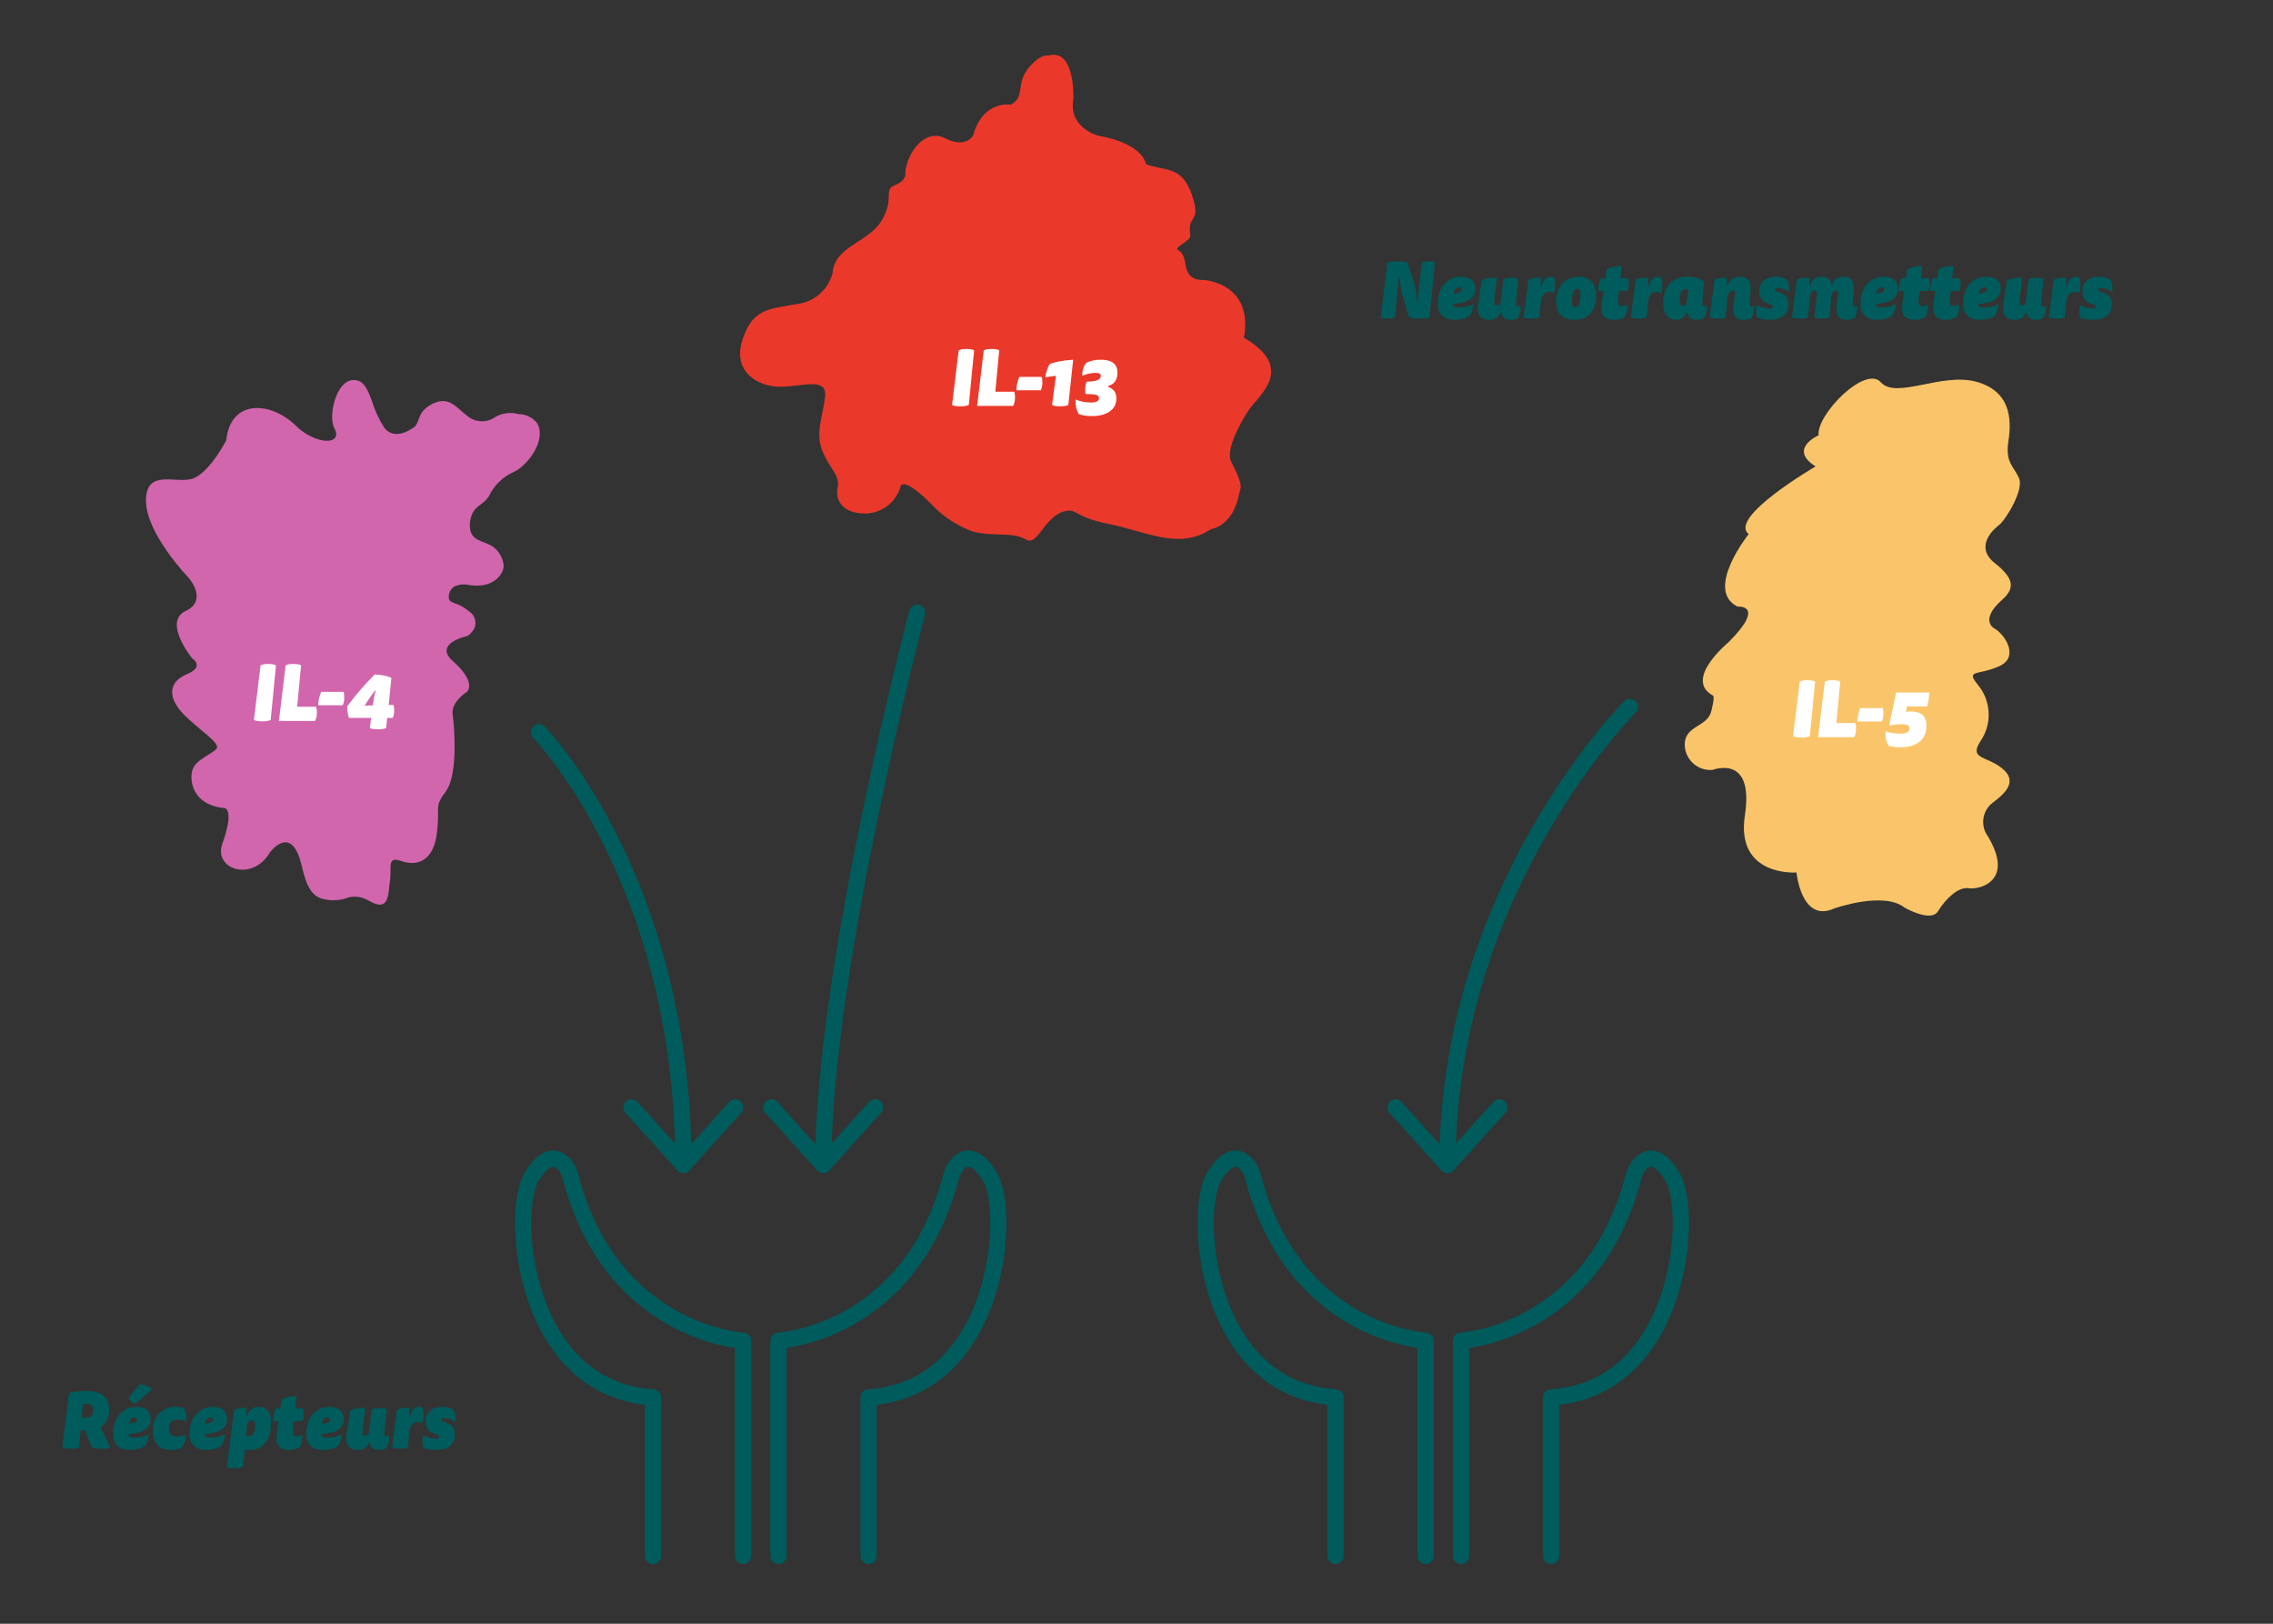 <?xml version="1.0" encoding="UTF-8" standalone="no"?>
<svg
   width="100%"
   height="100%"
   viewBox="0 0 700 500"
   version="1.1"
   xml:space="preserve"
   style="fill-rule:evenodd;clip-rule:evenodd;stroke-linecap:round;"
   id="svg4159"
   sodipodi:docname="receptor - FR.svg"
   inkscape:version="1.1 (c4e8f9e, 2021-05-24)"
   xmlns:inkscape="http://www.inkscape.org/namespaces/inkscape"
   xmlns:sodipodi="http://sodipodi.sourceforge.net/DTD/sodipodi-0.dtd"
   xmlns="http://www.w3.org/2000/svg"
   xmlns:svg="http://www.w3.org/2000/svg"><rect x="0" y="0" width="700" height="500" fill="#333333" stroke="none"/><defs
   id="defs4163" /><sodipodi:namedview
   id="namedview4161"
   pagecolor="#ffffff"
   bordercolor="#666666"
   borderopacity="1.0"
   inkscape:pageshadow="2"
   inkscape:pageopacity="0.0"
   inkscape:pagecheckerboard="0"
   showgrid="false"
   inkscape:zoom="1.506"
   inkscape:cx="261.28818"
   inkscape:cy="250"
   inkscape:window-width="1792"
   inkscape:window-height="997"
   inkscape:window-x="0"
   inkscape:window-y="25"
   inkscape:window-maximized="0"
   inkscape:current-layer="img2" />
    <g
   id="receptor">
        <g
   id="img2"
   transform="translate(46,29)">
            <g
   id="Group_1926"
   transform="translate(-13.347,-22)">
                <g
   id="Path_1741"
   transform="translate(87.067,148.433)">
                    <path
   d="m 46.294,70.06 c 0,0 44.443,45.282 44.443,133.227"
   style="fill:none;fill-rule:nonzero;stroke:#005b5c;stroke-width:5px"
   id="path3938" />
                </g>
                <g
   id="Path_1742"
   transform="translate(104.767,221.597)">
                    <path
   d="M 89.008,112.4 73.038,130.131 57.063,112.4"
   style="fill:none;fill-rule:nonzero;stroke:#005b5c;stroke-width:5px;stroke-linejoin:round"
   id="path3941" />
                </g>
                <g
   id="Path_1743"
   transform="translate(141.479,125.106)">
                    <path
   d="m 108.32,56.559 c 0,0 -28.92,109.274 -28.92,170.061"
   style="fill:none;fill-rule:nonzero;stroke:#005b5c;stroke-width:5px"
   id="path3944" />
                </g>
                <g
   id="Path_1744"
   transform="translate(131.549,221.597)">
                    <path
   d="M 105.3,112.4 89.33,130.131 73.358,112.4"
   style="fill:none;fill-rule:nonzero;stroke:#005b5c;stroke-width:5px;stroke-linejoin:round"
   id="path3947" />
                </g>
                <g
   id="Path_1745"
   transform="translate(260.996,143.509)">
                    <path
   d="m 208.279,67.21 c 0,0 -56.16,55.975 -56.16,141.012"
   style="fill:none;fill-rule:nonzero;stroke:#005b5c;stroke-width:5px"
   id="path3950" />
                </g>
                <g
   id="Path_1746"
   transform="translate(251.065,221.604)">
                    <path
   d="m 146.076,112.409 15.97,17.731 15.975,-17.731"
   style="fill:none;fill-rule:nonzero;stroke:#005b5c;stroke-width:5px;stroke-linejoin:round"
   id="path3953" />
                </g>
                <g
   id="Path_1747"
   transform="translate(11.802,72.802)">
                    <path
   d="m 25.223,55.8 c 0,0 -4.785,9.275 -9.781,11.566 C 10.446,69.657 0.63,64.05 0.5,74.214 0.37,84.378 13.584,98.069 13.584,98.069 c 0,0 6.236,6.907 -0.867,10.278 -7.103,3.371 1.98,14.545 1.98,14.545 0,0 4.127,2.523 -1.6,4.91 -5.727,2.387 -5.845,7.092 -1.406,11.907 4.439,4.815 11.843,9.215 10.574,10.958 -1.269,1.743 -6.368,3.282 -7.431,6.555 -1.063,3.273 -0.037,10.925 9.929,11.822 0,0 3.072,0.333 -0.764,11.042 -2.763,7.706 9.186,11.932 14.717,2.548 0,0 6.376,-8.729 9.517,3.3 1.073,4.092 2.154,10.276 7,11.135 2.199,0.524 4.498,0.458 6.664,-0.191 1.812,-0.731 3.835,-0.752 5.662,-0.06 1.676,0.584 3.561,2.234 5.427,1.9 2.445,-0.442 2.231,-4.733 2.564,-6.6 0.854,-4.806 -1.15,-8.421 3.616,-6.765 4.766,1.656 9.85,0.131 10.928,-8.612 1.078,-8.743 -1.039,-7.657 2.781,-12.892 3.82,-5.235 2.588,-19.889 2.065,-23.718 -0.523,-3.829 4.357,-6.871 4.357,-6.871 0,0 3.389,-2.649 -4.32,-9.523 -6.025,-5.368 4.248,-7.638 4.253,-7.638 0.825,-0.185 1.85,-1.495 2.266,-2.166 1.007,-1.89 0.382,-4.267 -1.425,-5.417 -1.045,-0.899 -2.219,-1.635 -3.484,-2.182 -0.872,-0.376 -2.477,-0.627 -2.8,-1.729 -0.234,-1.446 0.384,-2.905 1.586,-3.743 1.475,-0.728 3.163,-0.905 4.758,-0.5 7.727,1.214 10.815,-3.914 10.5,-6.211 -0.267,-2.152 -1.373,-4.114 -3.077,-5.456 -2.644,-2.038 -6.789,-1.607 -7.254,-5.78 -0.223,-1.777 0.131,-3.579 1.01,-5.139 1.205,-1.978 3.608,-2.7 4.819,-4.839 1.536,-3.234 4.164,-5.824 7.42,-7.313 4.539,-1.9 10.709,-10.366 7.2,-15.4 -1.413,-1.582 -3.428,-2.499 -5.549,-2.524 -2.63,-0.73 -5.453,-0.261 -7.706,1.279 -2.555,1.495 -5.796,1.207 -8.047,-0.715 -3.125,-2.321 -5.2,-5.663 -9.541,-4.212 -1.508,0.513 -2.868,1.388 -3.96,2.548 -1.322,1.4 -1.359,3.151 -2.379,4.667 -0.407,0.433 -0.885,0.793 -1.414,1.064 -2.673,1.738 -6.125,2.425 -8.288,-0.466 -1.625,-2.533 -2.893,-5.277 -3.77,-8.156 -0.793,-2.076 -1.872,-5.431 -4.177,-6.236 -6.345,-2.218 -9.58,10.428 -7.428,14.515 1.75,3.32 -0.708,4.408 -3.971,3.756 -3.043,-0.758 -5.814,-2.351 -8,-4.6 -7.822,-7.45 -20,-8.028 -21.3,4.637"
   style="fill:#d166ad;fill-rule:nonzero"
   id="path3956" />
                </g>
                <g
   id="Path_1748"
   transform="translate(125.552,9.361)">
                    <path
   d="m 164.6,0.76 c 0,0 -2.316,-0.8 -6.175,3.983 -3.859,4.783 -0.775,8.764 -5.406,11.154 0,0 -8.494,-1.593 -11.579,9.561 0,0 -2.316,3.977 -8.494,0.794 -6.178,-3.183 -11.584,3.983 -12.353,10.366 0,0 0.769,2.39 -3.09,3.983 -3.859,1.593 -0.156,3.508 -3.86,10.366 -4.079,7.551 -14.709,8.115 -15.444,16.727 -1.297,5.088 -5.596,8.886 -10.805,9.546 -9.266,1.593 -13.9,1.593 -16.985,11.154 -3.085,9.561 4.629,14.337 11.579,14.337 6.95,0 14.669,-3.183 13.895,3.189 -0.774,6.372 -3.085,11.154 -0.769,16.727 2.316,5.573 5.4,7.171 4.634,11.154 -0.766,3.983 1.544,7.965 8.494,7.965 4.929,-0.051 9.3,-3.273 10.808,-7.966 0,-1.6 2.313,-2.39 10.046,5.576 3.463,3.556 7.686,6.281 12.353,7.971 6.175,1.593 12.353,0 16.21,2.39 3.857,2.39 5.557,-7.275 12.353,-8.765 3.347,-0.734 2.815,1.937 13.125,3.983 11.473,2.275 21.886,8.205 31.654,1.593 0,0 6.487,-0.726 8.494,-10.366 0.542,-2.6 1.776,-2.321 -2.316,-10.366 -1.9,-3.737 3.085,-12.458 5.406,-15.93 3.077,-4.6 14.669,-12.747 -1.544,-22.308 0,0 3.86,-14.337 -10.81,-17.526 -1.909,-0.417 -3.73,0.172 -5.44,-1.279 -2.6,-2.2 -0.854,-6.446 -4.087,-8.23 -1.235,-0.652 4.108,-2.894 3.881,-4.307 -1.047,-6.56 2.966,-3.857 1.018,-10.881 -3.09,-11.149 -8.494,-8.764 -14.669,-11.149 0,0 -0.775,-6.378 -14.669,-8.764 0,0 -9.266,-2.39 -7.724,-11.154 0,0 0.775,-15.936 -7.719,-13.544"
   style="fill:#ea392b;fill-rule:nonzero"
   id="path3959" />
                </g>
                <g
   id="Path_1749"
   transform="translate(306.434,72.525)">
                    <path
   d="m 272.543,177.1 c -1.72,-3.19 -0.868,-7.196 2,-9.411 2.868,-2.215 8.155,-6.113 3.252,-10.349 -4.903,-4.236 -10.654,-2.886 -7.008,-8.587 3.659,-5.25 3.383,-12.343 -0.674,-17.292 -4.057,-4.949 -0.108,-2.886 6.442,-5.818 6.55,-2.932 1.546,-10.055 -1.533,-11.708 0,0 -4.613,-2.474 2.458,-8.764 3.569,-3.175 4.272,-6.173 -2.165,-11.233 -6.437,-5.06 -0.621,-10.409 1.264,-11.82 1.885,-1.411 7.756,-10.761 6.1,-14.457 -1.656,-3.696 -4.272,-4.708 -3.241,-11.413 1.031,-6.705 0.687,-15.352 -9.969,-18.238 -10.656,-2.886 -24.619,5.521 -29.344,0.166 -4.725,-5.355 -19.842,9.929 -19.16,16.342 0,0 -9.517,4.174 -0.917,9.586 0,0 -27.041,15.753 -20.6,20.819 0,0 -13.747,17.223 -3.437,22.346 0,0 9.007,-0.818 -2.8,11 0,0 -13.971,11.457 -4.743,16.405 0.608,0.325 -0.489,4.659 -0.64,5.139 -1.39,4.4 -7.666,4.2 -8.06,9.37 -0.012,0.178 -0.018,0.357 -0.018,0.535 0,4.312 3.548,7.86 7.86,7.86 0.226,0 0.452,-0.009 0.678,-0.029 0.226,-0.02 12.9,-5.011 9.987,13.986 -2.913,18.997 15.893,17.611 15.893,17.611 0,0 1.475,15.7 11.632,11.061 0,0 15.158,-5.349 21.6,-0.289 0,0 8.147,4.765 10.373,1.121 2.226,-3.644 6.157,-7.583 9.408,-7.054 3.251,0.529 14.759,-2.166 5.364,-16.874"
   style="fill:#fac56a;fill-rule:nonzero"
   id="path3962" />
                </g>
                <g
   id="Path_1750"
   transform="translate(263.587,224.668)">
                    <path
   d="m 181.439,247.434 v -48.8 c 40.185,-2.567 43.909,-57 37.441,-67.816 -6.468,-10.816 -11.174,-3.475 -11.941,-0.5 -12.546,48.762 -53.239,50.86 -53.239,50.86 v 66.256"
   style="fill:none;fill-rule:nonzero;stroke:#005b5c;stroke-width:5px;stroke-linecap:butt;stroke-linejoin:round"
   id="path3965" />
                </g>
                <g
   id="Path_1751"
   transform="translate(214.705,224.668)">
                    <path
   d="m 191.674,247.434 v -66.256 c 0,0 -40.7,-2.1 -53.244,-50.855 -0.767,-2.979 -5.475,-10.325 -11.944,0.5 -6.469,10.825 -2.744,65.249 37.443,67.816 v 48.8"
   style="fill:none;fill-rule:nonzero;stroke:#005b5c;stroke-width:5px;stroke-linecap:butt;stroke-linejoin:round"
   id="path3968" />
                </g>
                <g
   id="Path_1752"
   transform="translate(132.909,224.668)">
                    <path
   d="m 101.93,247.434 v -48.8 c 40.185,-2.567 43.909,-57 37.441,-67.816 -6.468,-10.816 -11.174,-3.475 -11.941,-0.5 -12.546,48.757 -53.244,50.855 -53.244,50.855 v 66.256"
   style="fill:none;fill-rule:nonzero;stroke:#005b5c;stroke-width:5px;stroke-linecap:butt;stroke-linejoin:round"
   id="path3971" />
                </g>
                <g
   id="Path_1753"
   transform="translate(84.03,224.668)">
                    <path
   d="m 112.166,247.434 v -66.256 c 0,0 -40.7,-2.1 -53.244,-50.855 -0.767,-2.979 -5.475,-10.325 -11.944,0.5 -6.469,10.825 -2.744,65.249 37.443,67.816 v 48.8"
   style="fill:none;fill-rule:nonzero;stroke:#005b5c;stroke-width:5px;stroke-linecap:butt;stroke-linejoin:round"
   id="path3974" />
                </g>
            </g>
            <g
   transform="translate(-28,417)"
   id="g4019">
                <g
   id="Récepteurs_">
                    <g
   transform="scale(24)"
   id="g3980">
                        <path
   d="M 0.342,-0.23 C 0.316,-0.231 0.297,-0.233 0.285,-0.235 L 0.264,-0.013 C 0.242,-0.001 0.205,0.005 0.153,0.005 0.104,0.005 0.07,-0.001 0.05,-0.013 l 0.086,-0.7 c 0.057,-0.016 0.126,-0.024 0.208,-0.024 0.101,0 0.177,0.019 0.23,0.056 0.052,0.038 0.078,0.1 0.078,0.186 0,0.103 -0.037,0.177 -0.111,0.223 l 0.122,0.258 C 0.645,-0.001 0.607,0.005 0.55,0.005 0.497,0.005 0.456,-0.001 0.427,-0.014 Z M 0.313,-0.563 0.297,-0.399 c 0.012,0.004 0.031,0.006 0.056,0.006 0.063,0 0.094,-0.031 0.094,-0.094 0,-0.056 -0.029,-0.084 -0.087,-0.084 -0.019,0 -0.035,0.003 -0.047,0.008 z"
   style="fill:#005b5c;fill-rule:nonzero"
   id="path3978" />
                    </g>
                    <g
   transform="matrix(24,0,0,24,15.672,0)"
   id="g3984">
                        <path
   d="m 0.531,-0.378 c 0,0.024 -0.004,0.046 -0.013,0.066 -0.009,0.021 -0.023,0.04 -0.043,0.059 -0.021,0.019 -0.05,0.034 -0.089,0.046 -0.039,0.012 -0.085,0.02 -0.139,0.023 v 0.004 c 0,0.015 0.005,0.026 0.016,0.032 0.011,0.007 0.029,0.01 0.055,0.01 0.066,0 0.128,-0.014 0.185,-0.043 0,0.025 -0.005,0.052 -0.015,0.083 -0.01,0.031 -0.023,0.056 -0.039,0.073 C 0.397,0.005 0.335,0.02 0.262,0.02 0.193,0.02 0.14,0.002 0.104,-0.033 0.067,-0.068 0.048,-0.119 0.048,-0.184 c 0,-0.116 0.034,-0.207 0.101,-0.272 0.051,-0.051 0.117,-0.077 0.197,-0.077 0.06,0 0.106,0.014 0.138,0.041 0.031,0.028 0.047,0.066 0.047,0.114 z m -0.265,0.013 c -0.008,0.012 -0.014,0.028 -0.017,0.048 0.071,-0.004 0.106,-0.022 0.106,-0.053 0,-0.019 -0.01,-0.028 -0.031,-0.028 -0.023,0 -0.043,0.011 -0.058,0.033 z M 0.549,-0.758 0.331,-0.571 C 0.31,-0.577 0.293,-0.587 0.278,-0.602 0.263,-0.616 0.252,-0.632 0.247,-0.65 l 0.141,-0.171 c 0.03,0 0.06,0.006 0.092,0.017 0.031,0.011 0.054,0.027 0.069,0.046 z"
   style="fill:#005b5c;fill-rule:nonzero"
   id="path3982" />
                    </g>
                    <g
   transform="matrix(24,0,0,24,27.912,0)"
   id="g3988">
                        <path
   d="M 0.413,-0.005 C 0.377,0.012 0.331,0.02 0.275,0.02 c -0.072,0 -0.128,-0.021 -0.167,-0.063 -0.04,-0.041 -0.06,-0.101 -0.06,-0.18 0,-0.091 0.027,-0.165 0.08,-0.224 0.053,-0.057 0.124,-0.086 0.211,-0.086 0.047,0 0.083,0.007 0.11,0.02 0.014,0.019 0.024,0.046 0.029,0.081 0.005,0.035 0.005,0.065 -0.002,0.09 -0.03,-0.017 -0.064,-0.026 -0.102,-0.026 -0.029,0 -0.052,0.004 -0.069,0.013 -0.034,0.018 -0.051,0.053 -0.051,0.106 0,0.036 0.009,0.061 0.027,0.075 0.017,0.014 0.044,0.021 0.079,0.021 0.037,0 0.073,-0.007 0.108,-0.022 0.003,0.028 0,0.058 -0.01,0.091 -0.011,0.033 -0.026,0.06 -0.045,0.079 z"
   style="fill:#005b5c;fill-rule:nonzero"
   id="path3986" />
                    </g>
                    <g
   transform="matrix(24,0,0,24,39.216,0)"
   id="g3992">
                        <path
   d="m 0.531,-0.378 c 0,0.024 -0.004,0.046 -0.013,0.066 -0.009,0.021 -0.023,0.04 -0.043,0.059 -0.021,0.019 -0.05,0.034 -0.089,0.046 -0.039,0.012 -0.085,0.02 -0.139,0.023 v 0.004 c 0,0.015 0.005,0.026 0.016,0.032 0.011,0.007 0.029,0.01 0.055,0.01 0.066,0 0.128,-0.014 0.185,-0.043 0,0.025 -0.005,0.052 -0.015,0.083 -0.01,0.031 -0.023,0.056 -0.039,0.073 C 0.397,0.005 0.335,0.02 0.262,0.02 0.193,0.02 0.14,0.002 0.104,-0.033 0.067,-0.068 0.048,-0.119 0.048,-0.184 c 0,-0.116 0.034,-0.207 0.101,-0.272 0.051,-0.051 0.117,-0.077 0.197,-0.077 0.06,0 0.106,0.014 0.138,0.041 0.031,0.028 0.047,0.066 0.047,0.114 z m -0.265,0.013 c -0.008,0.012 -0.014,0.028 -0.017,0.048 0.071,-0.004 0.106,-0.022 0.106,-0.053 0,-0.019 -0.01,-0.028 -0.031,-0.028 -0.023,0 -0.043,0.011 -0.058,0.033 z"
   style="fill:#005b5c;fill-rule:nonzero"
   id="path3990" />
                    </g>
                    <g
   transform="matrix(24,0,0,24,51.6,0)"
   id="g3996">
                        <path
   d="m 0.263,-0.423 h 0.012 c 0.009,-0.033 0.027,-0.06 0.052,-0.08 0.025,-0.02 0.057,-0.03 0.096,-0.03 0.046,0 0.083,0.016 0.112,0.048 0.029,0.033 0.043,0.086 0.043,0.159 0,0.105 -0.023,0.189 -0.07,0.252 C 0.461,-0.011 0.396,0.02 0.313,0.02 0.279,0.02 0.255,0.017 0.242,0.01 L 0.217,0.238 C 0.194,0.249 0.159,0.254 0.112,0.254 0.064,0.254 0.03,0.249 0.01,0.238 l 0.095,-0.734 c 0.037,-0.017 0.089,-0.026 0.158,-0.026 z m 0.068,0.061 c -0.023,0 -0.043,0.018 -0.058,0.054 l -0.017,0.146 c 0.008,0.005 0.019,0.007 0.034,0.007 0.025,0 0.045,-0.01 0.058,-0.029 0.017,-0.023 0.025,-0.059 0.025,-0.106 0,-0.048 -0.014,-0.072 -0.042,-0.072 z"
   style="fill:#005b5c;fill-rule:nonzero"
   id="path3994" />
                    </g>
                    <g
   transform="matrix(24,0,0,24,65.52,0)"
   id="g4000">
                        <path
   d="m 0.059,-0.513 h 0.057 l 0.018,-0.113 c 0.051,-0.03 0.115,-0.045 0.192,-0.045 L 0.31,-0.513 h 0.099 c 0.006,0.013 0.009,0.035 0.009,0.064 0,0.041 -0.006,0.074 -0.018,0.099 H 0.292 l -0.013,0.13 c -0.003,0.023 0,0.039 0.007,0.048 0.007,0.01 0.021,0.015 0.042,0.015 0.023,0 0.046,-0.006 0.069,-0.017 C 0.402,-0.149 0.4,-0.12 0.393,-0.087 0.385,-0.054 0.374,-0.029 0.36,-0.012 0.324,0.009 0.281,0.02 0.23,0.02 c -0.109,0 -0.163,-0.048 -0.163,-0.145 0,-0.024 0.002,-0.053 0.007,-0.087 L 0.094,-0.35 H 0.023 c 0.002,-0.058 0.014,-0.112 0.036,-0.163 z"
   style="fill:#005b5c;fill-rule:nonzero"
   id="path3998" />
                    </g>
                    <g
   transform="matrix(24,0,0,24,75.144,0)"
   id="g4004">
                        <path
   d="m 0.531,-0.378 c 0,0.024 -0.004,0.046 -0.013,0.066 -0.009,0.021 -0.023,0.04 -0.043,0.059 -0.021,0.019 -0.05,0.034 -0.089,0.046 -0.039,0.012 -0.085,0.02 -0.139,0.023 v 0.004 c 0,0.015 0.005,0.026 0.016,0.032 0.011,0.007 0.029,0.01 0.055,0.01 0.066,0 0.128,-0.014 0.185,-0.043 0,0.025 -0.005,0.052 -0.015,0.083 -0.01,0.031 -0.023,0.056 -0.039,0.073 C 0.397,0.005 0.335,0.02 0.262,0.02 0.193,0.02 0.14,0.002 0.104,-0.033 0.067,-0.068 0.048,-0.119 0.048,-0.184 c 0,-0.116 0.034,-0.207 0.101,-0.272 0.051,-0.051 0.117,-0.077 0.197,-0.077 0.06,0 0.106,0.014 0.138,0.041 0.031,0.028 0.047,0.066 0.047,0.114 z m -0.265,0.013 c -0.008,0.012 -0.014,0.028 -0.017,0.048 0.071,-0.004 0.106,-0.022 0.106,-0.053 0,-0.019 -0.01,-0.028 -0.031,-0.028 -0.023,0 -0.043,0.011 -0.058,0.033 z"
   style="fill:#005b5c;fill-rule:nonzero"
   id="path4002" />
                    </g>
                    <g
   transform="matrix(24,0,0,24,87.408,0)"
   id="g4008">
                        <path
   d="M 0.354,-0.072 H 0.342 C 0.32,-0.011 0.271,0.02 0.196,0.02 0.099,0.02 0.05,-0.029 0.05,-0.127 c 0,-0.019 10e-4,-0.034 0.003,-0.047 l 0.05,-0.315 C 0.152,-0.511 0.216,-0.522 0.297,-0.522 L 0.261,-0.22 C 0.26,-0.215 0.26,-0.207 0.26,-0.198 c 0,0.023 0.011,0.034 0.032,0.034 0.02,0 0.036,-0.009 0.048,-0.027 l 0.039,-0.311 c 0.021,-0.011 0.054,-0.016 0.097,-0.016 0.045,0 0.077,0.005 0.094,0.016 l -0.03,0.305 c -0.003,0.029 0.006,0.043 0.025,0.043 0.011,0 0.022,-0.002 0.033,-0.006 0.005,0.025 0.003,0.053 -0.005,0.085 C 0.585,-0.042 0.574,-0.018 0.56,-0.002 0.535,0.013 0.505,0.02 0.47,0.02 0.401,0.02 0.363,-0.011 0.354,-0.072 Z"
   style="fill:#005b5c;fill-rule:nonzero"
   id="path4006" />
                    </g>
                    <g
   transform="matrix(24,0,0,24,101.712,0)"
   id="g4012">
                        <path
   d="m 0.264,-0.522 v 0.115 h 0.012 c 0.013,-0.084 0.052,-0.126 0.117,-0.126 0.016,0 0.028,0.002 0.037,0.007 0.012,0.023 0.018,0.056 0.018,0.101 0,0.043 -0.006,0.077 -0.019,0.103 -0.019,-0.011 -0.038,-0.016 -0.057,-0.016 -0.051,0 -0.085,0.031 -0.103,0.094 L 0.246,-0.011 C 0.223,0 0.189,0.005 0.142,0.005 0.095,0.005 0.062,0 0.042,-0.011 l 0.064,-0.485 c 0.037,-0.017 0.089,-0.026 0.158,-0.026 z"
   style="fill:#005b5c;fill-rule:nonzero"
   id="path4010" />
                    </g>
                    <g
   transform="matrix(24,0,0,24,111.312,0)"
   id="g4016">
                        <path
   d="m 0.044,-0.171 c 0.046,0.03 0.1,0.045 0.163,0.045 0.027,0 0.041,-0.007 0.041,-0.022 C 0.248,-0.157 0.242,-0.164 0.23,-0.17 0.218,-0.175 0.204,-0.181 0.187,-0.187 0.169,-0.193 0.153,-0.201 0.136,-0.211 0.119,-0.221 0.104,-0.238 0.092,-0.261 0.08,-0.284 0.074,-0.312 0.074,-0.347 c 0,-0.057 0.019,-0.102 0.057,-0.136 0.038,-0.033 0.089,-0.05 0.154,-0.05 0.057,0 0.104,0.011 0.14,0.034 0.015,0.018 0.025,0.043 0.03,0.076 0.005,0.034 0.004,0.062 -0.001,0.086 -0.05,-0.035 -0.1,-0.052 -0.149,-0.052 -0.022,0 -0.033,0.007 -0.033,0.02 0,0.007 0.004,0.014 0.013,0.019 0.009,0.006 0.02,0.011 0.033,0.014 0.013,0.003 0.028,0.009 0.043,0.016 0.015,0.007 0.03,0.016 0.043,0.026 0.013,0.01 0.024,0.025 0.033,0.045 0.009,0.02 0.013,0.044 0.013,0.071 0,0.063 -0.021,0.111 -0.063,0.146 C 0.344,0.003 0.284,0.02 0.207,0.02 0.144,0.02 0.093,0.012 0.052,-0.005 0.039,-0.025 0.033,-0.053 0.032,-0.088 0.031,-0.123 0.035,-0.151 0.044,-0.171 Z"
   style="fill:#005b5c;fill-rule:nonzero"
   id="path4014" />
                    </g>
                </g>
            </g>
            <g
   transform="translate(31,193)"
   id="g4038">
                <g
   id="IL-4">
                    <g
   transform="scale(24)"
   id="g4023">
                        <path
   d="m 0.05,-0.013 0.085,-0.7 c 0.021,-0.012 0.054,-0.018 0.1,-0.018 0.047,0 0.08,0.006 0.098,0.018 l -0.068,0.7 C 0.243,-0.001 0.206,0.005 0.154,0.005 0.105,0.005 0.07,-0.001 0.05,-0.013 Z"
   style="fill:#ffffff;fill-rule:nonzero"
   id="path4021" />
                    </g>
                    <g
   transform="matrix(24,0,0,24,7.728,0)"
   id="g4027">
                        <path
   d="M 0.512,0 H 0.049 l 0.086,-0.713 c 0.021,-0.012 0.054,-0.018 0.1,-0.018 0.047,0 0.08,0.006 0.098,0.018 l -0.05,0.531 h 0.241 c 0.008,0.016 0.012,0.039 0.012,0.069 0,0.047 -0.008,0.084 -0.024,0.113 z"
   style="fill:#ffffff;fill-rule:nonzero"
   id="path4025" />
                    </g>
                    <g
   transform="matrix(24,0,0,24,19.824,0)"
   id="g4031">
                        <path
   d="m 0.087,-0.373 h 0.286 c 0.007,0.013 0.01,0.036 0.01,0.068 0,0.044 -0.007,0.079 -0.02,0.104 H 0.049 c 0.002,-0.063 0.015,-0.12 0.038,-0.172 z"
   style="fill:#ffffff;fill-rule:nonzero"
   id="path4029" />
                    </g>
                    <g
   transform="matrix(24,0,0,24,29.136,0)"
   id="g4035">
                        <path
   d="M 0.546,-0.039 0.532,0.091 C 0.509,0.102 0.473,0.107 0.425,0.107 0.377,0.107 0.343,0.102 0.323,0.091 L 0.34,-0.039 H 0.055 C 0.04,-0.085 0.033,-0.134 0.033,-0.186 c 0.095,-0.132 0.213,-0.269 0.352,-0.41 0.092,0.004 0.164,0.019 0.215,0.044 l -0.035,0.347 h 0.06 c 0.007,0.017 0.011,0.039 0.011,0.066 0,0.042 -0.006,0.075 -0.019,0.1 z M 0.362,-0.199 0.375,-0.288 C 0.381,-0.332 0.39,-0.366 0.402,-0.389 H 0.39 c -0.017,0.021 -0.04,0.052 -0.067,0.091 -0.028,0.04 -0.048,0.071 -0.06,0.094 v 0.012 C 0.278,-0.197 0.3,-0.199 0.33,-0.199 Z"
   style="fill:#ffffff;fill-rule:nonzero"
   id="path4033" />
                    </g>
                </g>
            </g>
            <g
   transform="translate(246,96)"
   id="g4061">
                <g
   id="IL-13">
                    <g
   transform="scale(24)"
   id="g4042">
                        <path
   d="m 0.05,-0.013 0.085,-0.7 c 0.021,-0.012 0.054,-0.018 0.1,-0.018 0.047,0 0.08,0.006 0.098,0.018 l -0.068,0.7 C 0.243,-0.001 0.206,0.005 0.154,0.005 0.105,0.005 0.07,-0.001 0.05,-0.013 Z"
   style="fill:#ffffff;fill-rule:nonzero"
   id="path4040" />
                    </g>
                    <g
   transform="matrix(24,0,0,24,7.728,0)"
   id="g4046">
                        <path
   d="M 0.512,0 H 0.049 l 0.086,-0.713 c 0.021,-0.012 0.054,-0.018 0.1,-0.018 0.047,0 0.08,0.006 0.098,0.018 l -0.05,0.531 h 0.241 c 0.008,0.016 0.012,0.039 0.012,0.069 0,0.047 -0.008,0.084 -0.024,0.113 z"
   style="fill:#ffffff;fill-rule:nonzero"
   id="path4044" />
                    </g>
                    <g
   transform="matrix(24,0,0,24,19.824,0)"
   id="g4050">
                        <path
   d="m 0.087,-0.373 h 0.286 c 0.007,0.013 0.01,0.036 0.01,0.068 0,0.044 -0.007,0.079 -0.02,0.104 H 0.049 c 0.002,-0.063 0.015,-0.12 0.038,-0.172 z"
   style="fill:#ffffff;fill-rule:nonzero"
   id="path4048" />
                    </g>
                    <g
   transform="matrix(24,0,0,24,28.824,0)"
   id="g4054">
                        <path
   d="m 0.132,-0.012 0.05,-0.375 -0.136,0.019 C 0.053,-0.431 0.072,-0.487 0.101,-0.537 0.168,-0.565 0.268,-0.584 0.403,-0.593 L 0.341,-0.012 C 0.318,-0.001 0.283,0.005 0.234,0.005 0.187,0.005 0.153,-0.001 0.132,-0.012 Z"
   style="fill:#ffffff;fill-rule:nonzero"
   id="path4052" />
                    </g>
                    <g
   transform="matrix(24,0,0,24,38.88,0)"
   id="g4058">
                        <path
   d="m 0.433,-0.245 c 0.07,0.025 0.105,0.073 0.105,0.145 0,0.075 -0.028,0.132 -0.085,0.171 C 0.396,0.11 0.321,0.13 0.228,0.13 0.157,0.13 0.1,0.122 0.056,0.105 0.04,0.079 0.029,0.049 0.022,0.016 0.015,-0.018 0.014,-0.051 0.018,-0.082 c 0.059,0.025 0.124,0.038 0.196,0.038 0.068,0 0.102,-0.019 0.102,-0.056 0,-0.02 -0.012,-0.034 -0.035,-0.041 C 0.258,-0.148 0.212,-0.152 0.145,-0.153 0.138,-0.174 0.136,-0.201 0.139,-0.234 c 0.003,-0.033 0.009,-0.059 0.02,-0.078 0.12,0 0.18,-0.024 0.18,-0.073 0,-0.026 -0.023,-0.039 -0.07,-0.039 -0.051,0 -0.107,0.012 -0.166,0.036 -0.004,-0.021 -0.002,-0.048 0.007,-0.081 0.009,-0.033 0.021,-0.06 0.038,-0.08 0.049,-0.029 0.113,-0.044 0.192,-0.044 0.141,0 0.212,0.055 0.212,0.166 0,0.092 -0.04,0.149 -0.119,0.171 z"
   style="fill:#ffffff;fill-rule:nonzero"
   id="path4056" />
                    </g>
                </g>
            </g>
            <g
   transform="translate(505,198)"
   id="g4080">
                <g
   id="IL-5">
                    <g
   transform="scale(24)"
   id="g4065">
                        <path
   d="m 0.05,-0.013 0.085,-0.7 c 0.021,-0.012 0.054,-0.018 0.1,-0.018 0.047,0 0.08,0.006 0.098,0.018 l -0.068,0.7 C 0.243,-0.001 0.206,0.005 0.154,0.005 0.105,0.005 0.07,-0.001 0.05,-0.013 Z"
   style="fill:#ffffff;fill-rule:nonzero"
   id="path4063" />
                    </g>
                    <g
   transform="matrix(24,0,0,24,7.728,0)"
   id="g4069">
                        <path
   d="M 0.512,0 H 0.049 l 0.086,-0.713 c 0.021,-0.012 0.054,-0.018 0.1,-0.018 0.047,0 0.08,0.006 0.098,0.018 l -0.05,0.531 h 0.241 c 0.008,0.016 0.012,0.039 0.012,0.069 0,0.047 -0.008,0.084 -0.024,0.113 z"
   style="fill:#ffffff;fill-rule:nonzero"
   id="path4067" />
                    </g>
                    <g
   transform="matrix(24,0,0,24,19.824,0)"
   id="g4073">
                        <path
   d="m 0.087,-0.373 h 0.286 c 0.007,0.013 0.01,0.036 0.01,0.068 0,0.044 -0.007,0.079 -0.02,0.104 H 0.049 c 0.002,-0.063 0.015,-0.12 0.038,-0.172 z"
   style="fill:#ffffff;fill-rule:nonzero"
   id="path4071" />
                    </g>
                    <g
   transform="matrix(24,0,0,24,29.136,0)"
   id="g4077">
                        <path
   d="m 0.158,-0.573 h 0.424 c 0,0.066 -0.009,0.125 -0.027,0.178 H 0.297 l -0.014,0.07 c 0.013,-0.003 0.034,-0.005 0.062,-0.005 0.065,0 0.115,0.014 0.15,0.043 0.035,0.029 0.052,0.077 0.052,0.143 0,0.088 -0.03,0.156 -0.089,0.203 C 0.398,0.106 0.317,0.13 0.214,0.13 0.159,0.13 0.108,0.124 0.063,0.111 0.028,0.058 0.016,-0.004 0.025,-0.077 c 0.018,0.01 0.045,0.018 0.081,0.023 0.036,0.006 0.07,0.009 0.103,0.009 0.081,0 0.121,-0.023 0.121,-0.069 0,-0.019 -0.008,-0.032 -0.023,-0.04 -0.016,-0.008 -0.045,-0.012 -0.087,-0.012 -0.047,0 -0.098,0.007 -0.151,0.02 z"
   style="fill:#ffffff;fill-rule:nonzero"
   id="path4075" />
                    </g>
                </g>
            </g>
            <g
   transform="translate(378,69)"
   id="g4155">
                <g
   id="Neurotransmetteurs">
                    <g
   transform="scale(24)"
   id="g4084">
                        <path
   d="M 0.283,-0.528 0.233,-0.01 C 0.218,0 0.187,0.005 0.141,0.005 0.095,0.005 0.065,0 0.05,-0.01 l 0.086,-0.707 c 0.035,-0.009 0.079,-0.014 0.132,-0.014 0.053,0 0.095,0.005 0.126,0.014 l 0.085,0.266 c 0.019,0.061 0.03,0.136 0.031,0.225 h 0.011 l 0.058,-0.49 c 0.018,-0.01 0.046,-0.015 0.084,-0.015 0.04,0 0.068,0.005 0.084,0.015 L 0.676,-0.009 C 0.641,0 0.596,0.005 0.543,0.005 0.489,0.005 0.446,0 0.415,-0.009 L 0.331,-0.294 C 0.313,-0.355 0.301,-0.433 0.294,-0.528 Z"
   style="fill:#005b5c;fill-rule:nonzero"
   id="path4082" />
                    </g>
                    <g
   transform="matrix(24,0,0,24,17.64,0)"
   id="g4088">
                        <path
   d="m 0.531,-0.378 c 0,0.024 -0.004,0.046 -0.013,0.066 -0.009,0.021 -0.023,0.04 -0.043,0.059 -0.021,0.019 -0.05,0.034 -0.089,0.046 -0.039,0.012 -0.085,0.02 -0.139,0.023 v 0.004 c 0,0.015 0.005,0.026 0.016,0.032 0.011,0.007 0.029,0.01 0.055,0.01 0.066,0 0.128,-0.014 0.185,-0.043 0,0.025 -0.005,0.052 -0.015,0.083 -0.01,0.031 -0.023,0.056 -0.039,0.073 C 0.397,0.005 0.335,0.02 0.262,0.02 0.193,0.02 0.14,0.002 0.104,-0.033 0.067,-0.068 0.048,-0.119 0.048,-0.184 c 0,-0.116 0.034,-0.207 0.101,-0.272 0.051,-0.051 0.117,-0.077 0.197,-0.077 0.06,0 0.106,0.014 0.138,0.041 0.031,0.028 0.047,0.066 0.047,0.114 z m -0.265,0.013 c -0.008,0.012 -0.014,0.028 -0.017,0.048 0.071,-0.004 0.106,-0.022 0.106,-0.053 0,-0.019 -0.01,-0.028 -0.031,-0.028 -0.023,0 -0.043,0.011 -0.058,0.033 z"
   style="fill:#005b5c;fill-rule:nonzero"
   id="path4086" />
                    </g>
                    <g
   transform="matrix(24,0,0,24,29.904,0)"
   id="g4092">
                        <path
   d="M 0.354,-0.072 H 0.342 C 0.32,-0.011 0.271,0.02 0.196,0.02 0.099,0.02 0.05,-0.029 0.05,-0.127 c 0,-0.019 10e-4,-0.034 0.003,-0.047 l 0.05,-0.315 C 0.152,-0.511 0.216,-0.522 0.297,-0.522 L 0.261,-0.22 C 0.26,-0.215 0.26,-0.207 0.26,-0.198 c 0,0.023 0.011,0.034 0.032,0.034 0.02,0 0.036,-0.009 0.048,-0.027 l 0.039,-0.311 c 0.021,-0.011 0.054,-0.016 0.097,-0.016 0.045,0 0.077,0.005 0.094,0.016 l -0.03,0.305 c -0.003,0.029 0.006,0.043 0.025,0.043 0.011,0 0.022,-0.002 0.033,-0.006 0.005,0.025 0.003,0.053 -0.005,0.085 C 0.585,-0.042 0.574,-0.018 0.56,-0.002 0.535,0.013 0.505,0.02 0.47,0.02 0.401,0.02 0.363,-0.011 0.354,-0.072 Z"
   style="fill:#005b5c;fill-rule:nonzero"
   id="path4090" />
                    </g>
                    <g
   transform="matrix(24,0,0,24,44.208,0)"
   id="g4096">
                        <path
   d="m 0.264,-0.522 v 0.115 h 0.012 c 0.013,-0.084 0.052,-0.126 0.117,-0.126 0.016,0 0.028,0.002 0.037,0.007 0.012,0.023 0.018,0.056 0.018,0.101 0,0.043 -0.006,0.077 -0.019,0.103 -0.019,-0.011 -0.038,-0.016 -0.057,-0.016 -0.051,0 -0.085,0.031 -0.103,0.094 L 0.246,-0.011 C 0.223,0 0.189,0.005 0.142,0.005 0.095,0.005 0.062,0 0.042,-0.011 l 0.064,-0.485 c 0.037,-0.017 0.089,-0.026 0.158,-0.026 z"
   style="fill:#005b5c;fill-rule:nonzero"
   id="path4094" />
                    </g>
                    <g
   transform="matrix(24,0,0,24,54.024,0)"
   id="g4100">
                        <path
   d="m 0.338,-0.533 c 0.072,0 0.128,0.02 0.167,0.061 0.039,0.041 0.059,0.101 0.059,0.182 0,0.093 -0.023,0.168 -0.069,0.223 C 0.446,-0.009 0.376,0.02 0.283,0.02 0.208,0.02 0.15,0.001 0.111,-0.039 c -0.04,-0.039 -0.06,-0.095 -0.06,-0.17 0,-0.085 0.021,-0.157 0.063,-0.216 0.023,-0.033 0.053,-0.06 0.092,-0.079 0.039,-0.019 0.083,-0.029 0.132,-0.029 z m -0.016,0.156 c -0.018,0 -0.032,0.009 -0.041,0.026 -0.018,0.029 -0.027,0.074 -0.027,0.133 0,0.028 0.003,0.048 0.01,0.06 0.006,0.012 0.017,0.018 0.032,0.018 0.019,0 0.033,-0.008 0.043,-0.025 0.015,-0.025 0.023,-0.068 0.023,-0.13 0,-0.029 -0.003,-0.05 -0.008,-0.063 C 0.348,-0.371 0.337,-0.377 0.322,-0.377 Z"
   style="fill:#005b5c;fill-rule:nonzero"
   id="path4098" />
                    </g>
                    <g
   transform="matrix(24,0,0,24,67.584,0)"
   id="g4104">
                        <path
   d="m 0.059,-0.513 h 0.057 l 0.018,-0.113 c 0.051,-0.03 0.115,-0.045 0.192,-0.045 L 0.31,-0.513 h 0.099 c 0.006,0.013 0.009,0.035 0.009,0.064 0,0.041 -0.006,0.074 -0.018,0.099 H 0.292 l -0.013,0.13 c -0.003,0.023 0,0.039 0.007,0.048 0.007,0.01 0.021,0.015 0.042,0.015 0.023,0 0.046,-0.006 0.069,-0.017 C 0.402,-0.149 0.4,-0.12 0.393,-0.087 0.385,-0.054 0.374,-0.029 0.36,-0.012 0.324,0.009 0.281,0.02 0.23,0.02 c -0.109,0 -0.163,-0.048 -0.163,-0.145 0,-0.024 0.002,-0.053 0.007,-0.087 L 0.094,-0.35 H 0.023 c 0.002,-0.058 0.014,-0.112 0.036,-0.163 z"
   style="fill:#005b5c;fill-rule:nonzero"
   id="path4102" />
                    </g>
                    <g
   transform="matrix(24,0,0,24,77.208,0)"
   id="g4108">
                        <path
   d="m 0.264,-0.522 v 0.115 h 0.012 c 0.013,-0.084 0.052,-0.126 0.117,-0.126 0.016,0 0.028,0.002 0.037,0.007 0.012,0.023 0.018,0.056 0.018,0.101 0,0.043 -0.006,0.077 -0.019,0.103 -0.019,-0.011 -0.038,-0.016 -0.057,-0.016 -0.051,0 -0.085,0.031 -0.103,0.094 L 0.246,-0.011 C 0.223,0 0.189,0.005 0.142,0.005 0.095,0.005 0.062,0 0.042,-0.011 l 0.064,-0.485 c 0.037,-0.017 0.089,-0.026 0.158,-0.026 z"
   style="fill:#005b5c;fill-rule:nonzero"
   id="path4106" />
                    </g>
                    <g
   transform="matrix(24,0,0,24,87.024,0)"
   id="g4112">
                        <path
   d="m 0.576,-0.467 -0.026,0.27 c -0.003,0.029 0.006,0.043 0.025,0.043 0.011,0 0.022,-0.002 0.033,-0.006 0.005,0.025 0.003,0.053 -0.005,0.085 C 0.595,-0.042 0.584,-0.018 0.57,-0.002 0.545,0.013 0.514,0.02 0.477,0.02 0.407,0.02 0.368,-0.011 0.359,-0.072 H 0.347 C 0.338,-0.047 0.323,-0.025 0.3,-0.007 0.277,0.011 0.247,0.02 0.21,0.02 0.163,0.02 0.125,0.003 0.095,-0.031 0.065,-0.065 0.05,-0.121 0.05,-0.198 c 0,-0.086 0.021,-0.158 0.062,-0.217 0.055,-0.079 0.139,-0.118 0.253,-0.118 0.083,0 0.154,0.022 0.211,0.066 z M 0.346,-0.18 0.373,-0.365 C 0.366,-0.37 0.356,-0.372 0.343,-0.372 c -0.025,0 -0.045,0.011 -0.058,0.032 -0.017,0.025 -0.025,0.061 -0.025,0.11 0,0.048 0.014,0.072 0.042,0.072 0.016,0 0.031,-0.007 0.044,-0.022 z"
   style="fill:#005b5c;fill-rule:nonzero"
   id="path4110" />
                    </g>
                    <g
   transform="matrix(24,0,0,24,101.496,0)"
   id="g4116">
                        <path
   d="m 0.264,-0.522 v 0.099 h 0.012 c 0.024,-0.073 0.076,-0.11 0.156,-0.11 0.092,0 0.138,0.049 0.138,0.147 0,0.012 -0.001,0.028 -0.003,0.047 l -0.013,0.142 c -0.003,0.029 0.006,0.043 0.025,0.043 0.011,0 0.022,-0.002 0.033,-0.006 0.005,0.025 0.003,0.053 -0.005,0.085 -0.008,0.033 -0.019,0.057 -0.033,0.073 -0.027,0.015 -0.06,0.022 -0.098,0.022 -0.047,0 -0.081,-0.011 -0.1,-0.034 -0.02,-0.023 -0.03,-0.055 -0.03,-0.098 0,-0.022 0.002,-0.048 0.006,-0.077 l 0.016,-0.109 c 0.001,-0.005 0.001,-0.012 0.001,-0.019 0,-0.025 -0.011,-0.038 -0.032,-0.038 -0.027,0 -0.047,0.018 -0.061,0.055 l -0.03,0.289 C 0.223,0 0.189,0.005 0.142,0.005 0.095,0.005 0.062,0 0.042,-0.011 l 0.064,-0.485 c 0.037,-0.017 0.089,-0.026 0.158,-0.026 z"
   style="fill:#005b5c;fill-rule:nonzero"
   id="path4114" />
                    </g>
                    <g
   transform="matrix(24,0,0,24,116.016,0)"
   id="g4120">
                        <path
   d="m 0.044,-0.171 c 0.046,0.03 0.1,0.045 0.163,0.045 0.027,0 0.041,-0.007 0.041,-0.022 C 0.248,-0.157 0.242,-0.164 0.23,-0.17 0.218,-0.175 0.204,-0.181 0.187,-0.187 0.169,-0.193 0.153,-0.201 0.136,-0.211 0.119,-0.221 0.104,-0.238 0.092,-0.261 0.08,-0.284 0.074,-0.312 0.074,-0.347 c 0,-0.057 0.019,-0.102 0.057,-0.136 0.038,-0.033 0.089,-0.05 0.154,-0.05 0.057,0 0.104,0.011 0.14,0.034 0.015,0.018 0.025,0.043 0.03,0.076 0.005,0.034 0.004,0.062 -0.001,0.086 -0.05,-0.035 -0.1,-0.052 -0.149,-0.052 -0.022,0 -0.033,0.007 -0.033,0.02 0,0.007 0.004,0.014 0.013,0.019 0.009,0.006 0.02,0.011 0.033,0.014 0.013,0.003 0.028,0.009 0.043,0.016 0.015,0.007 0.03,0.016 0.043,0.026 0.013,0.01 0.024,0.025 0.033,0.045 0.009,0.02 0.013,0.044 0.013,0.071 0,0.063 -0.021,0.111 -0.063,0.146 C 0.344,0.003 0.284,0.02 0.207,0.02 0.144,0.02 0.093,0.012 0.052,-0.005 0.039,-0.025 0.033,-0.053 0.032,-0.088 0.031,-0.123 0.035,-0.151 0.044,-0.171 Z"
   style="fill:#005b5c;fill-rule:nonzero"
   id="path4118" />
                    </g>
                    <g
   transform="matrix(24,0,0,24,126.84,0)"
   id="g4124">
                        <path
   d="M 0.551,-0.3 0.523,-0.011 C 0.503,0 0.47,0.005 0.423,0.005 0.378,0.005 0.346,0 0.327,-0.011 l 0.037,-0.288 c 0.001,-0.005 0.001,-0.011 0.001,-0.018 0,-0.025 -0.011,-0.038 -0.033,-0.038 -0.025,0 -0.043,0.018 -0.056,0.055 l -0.03,0.289 C 0.223,0 0.189,0.005 0.142,0.005 0.095,0.005 0.062,0 0.042,-0.011 l 0.064,-0.485 c 0.037,-0.017 0.089,-0.026 0.158,-0.026 v 0.099 h 0.012 c 0.023,-0.073 0.072,-0.11 0.148,-0.11 0.072,0 0.114,0.033 0.126,0.098 h 0.012 c 0.008,-0.031 0.024,-0.055 0.049,-0.072 0.024,-0.017 0.055,-0.026 0.092,-0.026 0.089,0 0.134,0.049 0.134,0.147 0,0.012 -0.001,0.028 -0.003,0.047 l -0.013,0.142 c -0.003,0.029 0.006,0.043 0.025,0.043 0.011,0 0.022,-0.002 0.033,-0.006 0.005,0.025 0.003,0.053 -0.005,0.085 -0.008,0.033 -0.019,0.057 -0.033,0.073 -0.027,0.015 -0.06,0.022 -0.098,0.022 -0.047,0 -0.081,-0.011 -0.1,-0.034 -0.02,-0.023 -0.03,-0.055 -0.03,-0.098 0,-0.022 0.002,-0.048 0.006,-0.077 l 0.016,-0.109 c 0.001,-0.005 0.001,-0.012 0.001,-0.019 0,-0.025 -0.01,-0.038 -0.03,-0.038 -0.024,0 -0.042,0.018 -0.055,0.055 z"
   style="fill:#005b5c;fill-rule:nonzero"
   id="path4122" />
                    </g>
                    <g
   transform="matrix(24,0,0,24,147.768,0)"
   id="g4128">
                        <path
   d="m 0.531,-0.378 c 0,0.024 -0.004,0.046 -0.013,0.066 -0.009,0.021 -0.023,0.04 -0.043,0.059 -0.021,0.019 -0.05,0.034 -0.089,0.046 -0.039,0.012 -0.085,0.02 -0.139,0.023 v 0.004 c 0,0.015 0.005,0.026 0.016,0.032 0.011,0.007 0.029,0.01 0.055,0.01 0.066,0 0.128,-0.014 0.185,-0.043 0,0.025 -0.005,0.052 -0.015,0.083 -0.01,0.031 -0.023,0.056 -0.039,0.073 C 0.397,0.005 0.335,0.02 0.262,0.02 0.193,0.02 0.14,0.002 0.104,-0.033 0.067,-0.068 0.048,-0.119 0.048,-0.184 c 0,-0.116 0.034,-0.207 0.101,-0.272 0.051,-0.051 0.117,-0.077 0.197,-0.077 0.06,0 0.106,0.014 0.138,0.041 0.031,0.028 0.047,0.066 0.047,0.114 z m -0.265,0.013 c -0.008,0.012 -0.014,0.028 -0.017,0.048 0.071,-0.004 0.106,-0.022 0.106,-0.053 0,-0.019 -0.01,-0.028 -0.031,-0.028 -0.023,0 -0.043,0.011 -0.058,0.033 z"
   style="fill:#005b5c;fill-rule:nonzero"
   id="path4126" />
                    </g>
                    <g
   transform="matrix(24,0,0,24,160.152,0)"
   id="g4132">
                        <path
   d="m 0.059,-0.513 h 0.057 l 0.018,-0.113 c 0.051,-0.03 0.115,-0.045 0.192,-0.045 L 0.31,-0.513 h 0.099 c 0.006,0.013 0.009,0.035 0.009,0.064 0,0.041 -0.006,0.074 -0.018,0.099 H 0.292 l -0.013,0.13 c -0.003,0.023 0,0.039 0.007,0.048 0.007,0.01 0.021,0.015 0.042,0.015 0.023,0 0.046,-0.006 0.069,-0.017 C 0.402,-0.149 0.4,-0.12 0.393,-0.087 0.385,-0.054 0.374,-0.029 0.36,-0.012 0.324,0.009 0.281,0.02 0.23,0.02 c -0.109,0 -0.163,-0.048 -0.163,-0.145 0,-0.024 0.002,-0.053 0.007,-0.087 L 0.094,-0.35 H 0.023 c 0.002,-0.058 0.014,-0.112 0.036,-0.163 z"
   style="fill:#005b5c;fill-rule:nonzero"
   id="path4130" />
                    </g>
                    <g
   transform="matrix(24,0,0,24,169.776,0)"
   id="g4136">
                        <path
   d="m 0.059,-0.513 h 0.057 l 0.018,-0.113 c 0.051,-0.03 0.115,-0.045 0.192,-0.045 L 0.31,-0.513 h 0.099 c 0.006,0.013 0.009,0.035 0.009,0.064 0,0.041 -0.006,0.074 -0.018,0.099 H 0.292 l -0.013,0.13 c -0.003,0.023 0,0.039 0.007,0.048 0.007,0.01 0.021,0.015 0.042,0.015 0.023,0 0.046,-0.006 0.069,-0.017 C 0.402,-0.149 0.4,-0.12 0.393,-0.087 0.385,-0.054 0.374,-0.029 0.36,-0.012 0.324,0.009 0.281,0.02 0.23,0.02 c -0.109,0 -0.163,-0.048 -0.163,-0.145 0,-0.024 0.002,-0.053 0.007,-0.087 L 0.094,-0.35 H 0.023 c 0.002,-0.058 0.014,-0.112 0.036,-0.163 z"
   style="fill:#005b5c;fill-rule:nonzero"
   id="path4134" />
                    </g>
                    <g
   transform="matrix(24,0,0,24,179.4,0)"
   id="g4140">
                        <path
   d="m 0.531,-0.378 c 0,0.024 -0.004,0.046 -0.013,0.066 -0.009,0.021 -0.023,0.04 -0.043,0.059 -0.021,0.019 -0.05,0.034 -0.089,0.046 -0.039,0.012 -0.085,0.02 -0.139,0.023 v 0.004 c 0,0.015 0.005,0.026 0.016,0.032 0.011,0.007 0.029,0.01 0.055,0.01 0.066,0 0.128,-0.014 0.185,-0.043 0,0.025 -0.005,0.052 -0.015,0.083 -0.01,0.031 -0.023,0.056 -0.039,0.073 C 0.397,0.005 0.335,0.02 0.262,0.02 0.193,0.02 0.14,0.002 0.104,-0.033 0.067,-0.068 0.048,-0.119 0.048,-0.184 c 0,-0.116 0.034,-0.207 0.101,-0.272 0.051,-0.051 0.117,-0.077 0.197,-0.077 0.06,0 0.106,0.014 0.138,0.041 0.031,0.028 0.047,0.066 0.047,0.114 z m -0.265,0.013 c -0.008,0.012 -0.014,0.028 -0.017,0.048 0.071,-0.004 0.106,-0.022 0.106,-0.053 0,-0.019 -0.01,-0.028 -0.031,-0.028 -0.023,0 -0.043,0.011 -0.058,0.033 z"
   style="fill:#005b5c;fill-rule:nonzero"
   id="path4138" />
                    </g>
                    <g
   transform="matrix(24,0,0,24,191.664,0)"
   id="g4144">
                        <path
   d="M 0.354,-0.072 H 0.342 C 0.32,-0.011 0.271,0.02 0.196,0.02 0.099,0.02 0.05,-0.029 0.05,-0.127 c 0,-0.019 10e-4,-0.034 0.003,-0.047 l 0.05,-0.315 C 0.152,-0.511 0.216,-0.522 0.297,-0.522 L 0.261,-0.22 C 0.26,-0.215 0.26,-0.207 0.26,-0.198 c 0,0.023 0.011,0.034 0.032,0.034 0.02,0 0.036,-0.009 0.048,-0.027 l 0.039,-0.311 c 0.021,-0.011 0.054,-0.016 0.097,-0.016 0.045,0 0.077,0.005 0.094,0.016 l -0.03,0.305 c -0.003,0.029 0.006,0.043 0.025,0.043 0.011,0 0.022,-0.002 0.033,-0.006 0.005,0.025 0.003,0.053 -0.005,0.085 C 0.585,-0.042 0.574,-0.018 0.56,-0.002 0.535,0.013 0.505,0.02 0.47,0.02 0.401,0.02 0.363,-0.011 0.354,-0.072 Z"
   style="fill:#005b5c;fill-rule:nonzero"
   id="path4142" />
                    </g>
                    <g
   transform="matrix(24,0,0,24,205.968,0)"
   id="g4148">
                        <path
   d="m 0.264,-0.522 v 0.115 h 0.012 c 0.013,-0.084 0.052,-0.126 0.117,-0.126 0.016,0 0.028,0.002 0.037,0.007 0.012,0.023 0.018,0.056 0.018,0.101 0,0.043 -0.006,0.077 -0.019,0.103 -0.019,-0.011 -0.038,-0.016 -0.057,-0.016 -0.051,0 -0.085,0.031 -0.103,0.094 L 0.246,-0.011 C 0.223,0 0.189,0.005 0.142,0.005 0.095,0.005 0.062,0 0.042,-0.011 l 0.064,-0.485 c 0.037,-0.017 0.089,-0.026 0.158,-0.026 z"
   style="fill:#005b5c;fill-rule:nonzero"
   id="path4146" />
                    </g>
                    <g
   transform="matrix(24,0,0,24,215.568,0)"
   id="g4152">
                        <path
   d="m 0.044,-0.171 c 0.046,0.03 0.1,0.045 0.163,0.045 0.027,0 0.041,-0.007 0.041,-0.022 C 0.248,-0.157 0.242,-0.164 0.23,-0.17 0.218,-0.175 0.204,-0.181 0.187,-0.187 0.169,-0.193 0.153,-0.201 0.136,-0.211 0.119,-0.221 0.104,-0.238 0.092,-0.261 0.08,-0.284 0.074,-0.312 0.074,-0.347 c 0,-0.057 0.019,-0.102 0.057,-0.136 0.038,-0.033 0.089,-0.05 0.154,-0.05 0.057,0 0.104,0.011 0.14,0.034 0.015,0.018 0.025,0.043 0.03,0.076 0.005,0.034 0.004,0.062 -0.001,0.086 -0.05,-0.035 -0.1,-0.052 -0.149,-0.052 -0.022,0 -0.033,0.007 -0.033,0.02 0,0.007 0.004,0.014 0.013,0.019 0.009,0.006 0.02,0.011 0.033,0.014 0.013,0.003 0.028,0.009 0.043,0.016 0.015,0.007 0.03,0.016 0.043,0.026 0.013,0.01 0.024,0.025 0.033,0.045 0.009,0.02 0.013,0.044 0.013,0.071 0,0.063 -0.021,0.111 -0.063,0.146 C 0.344,0.003 0.284,0.02 0.207,0.02 0.144,0.02 0.093,0.012 0.052,-0.005 0.039,-0.025 0.033,-0.053 0.032,-0.088 0.031,-0.123 0.035,-0.151 0.044,-0.171 Z"
   style="fill:#005b5c;fill-rule:nonzero"
   id="path4150" />
                    </g>
                </g>
            </g>
        </g>
    </g>
</svg>

